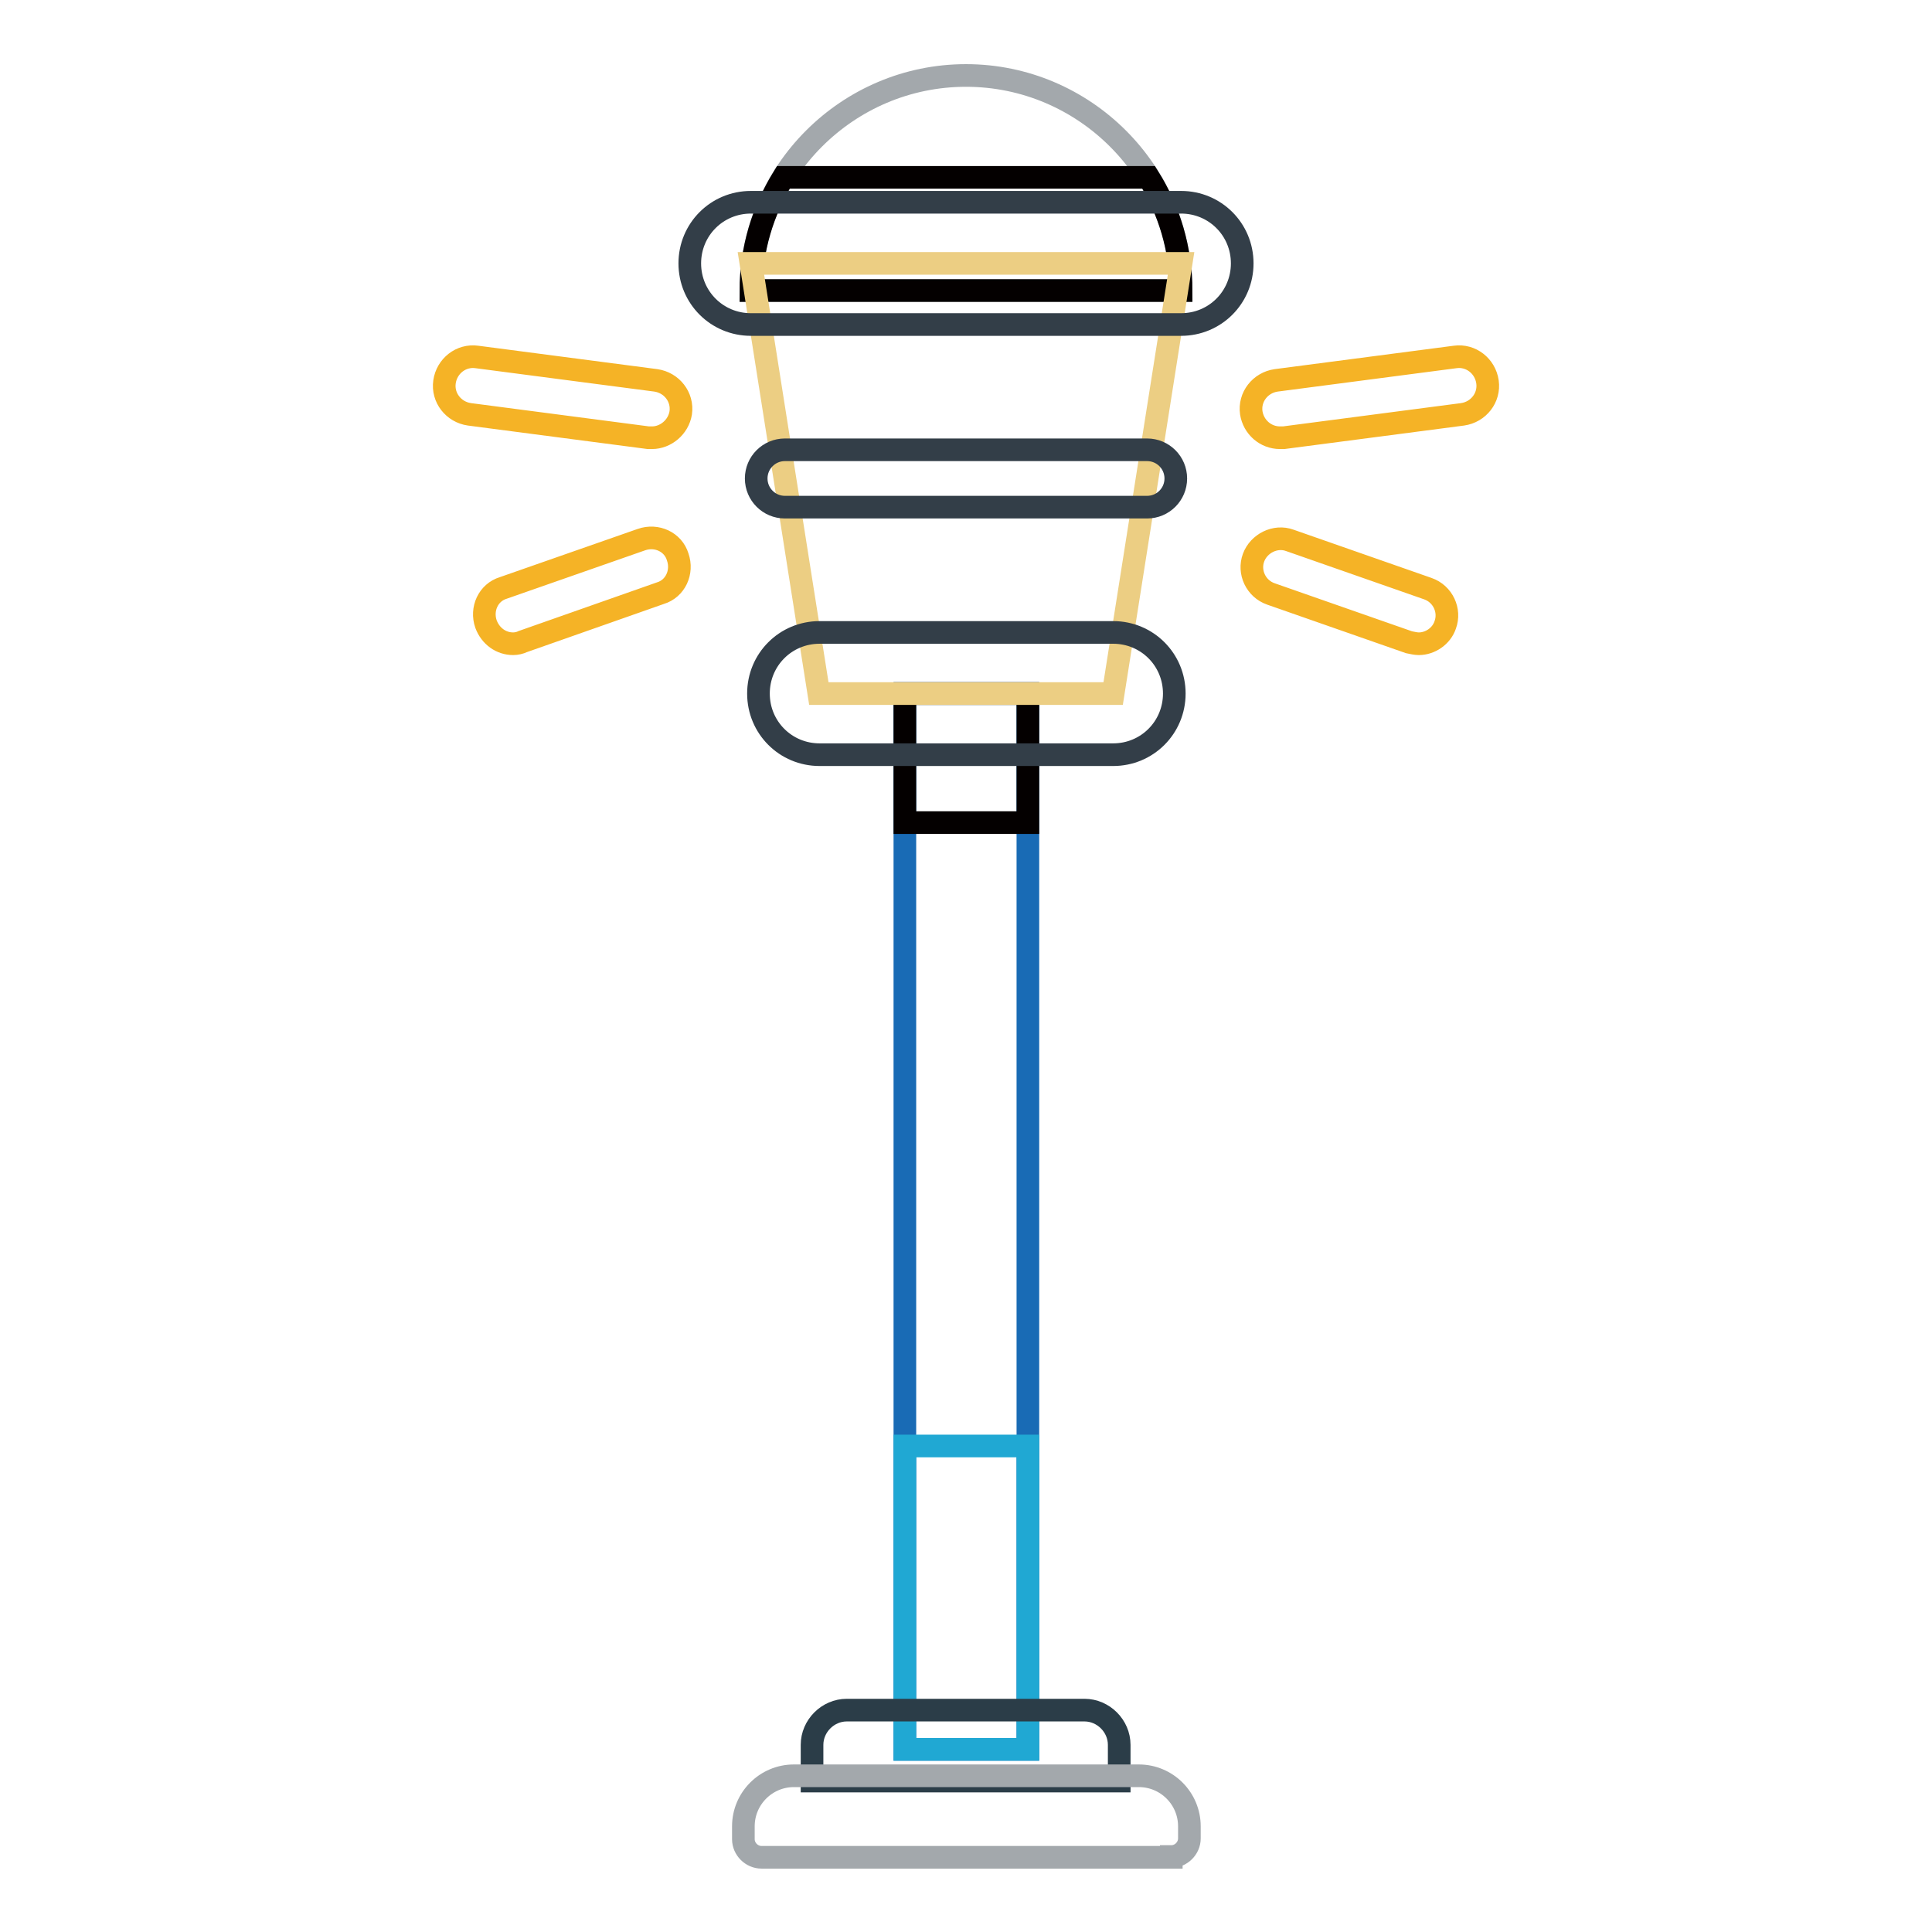 <?xml version="1.0" encoding="utf-8"?>
<!-- Svg Vector Icons : http://www.onlinewebfonts.com/icon -->
<!DOCTYPE svg PUBLIC "-//W3C//DTD SVG 1.1//EN" "http://www.w3.org/Graphics/SVG/1.1/DTD/svg11.dtd">
<svg version="1.1" xmlns="http://www.w3.org/2000/svg" xmlns:xlink="http://www.w3.org/1999/xlink" x="0px" y="0px" viewBox="0 0 256 256" enable-background="new 0 0 256 256" xml:space="preserve">
<g> <path stroke-width="3" fill-opacity="0" stroke="#196bb5"  d="M119.9,91.9h16.3v139.9h-16.3V91.9z"/> <path stroke-width="3" fill-opacity="0" stroke="#20a8d3"  d="M119.9,191.6h16.3v40.2h-16.3V191.6z"/> <path stroke-width="3" fill-opacity="0" stroke="#040000"  d="M119.9,91.9h16.3V109h-16.3V91.9z"/> <path stroke-width="3" fill-opacity="0" stroke="#2b3d48"  d="M148.3,236v-4.8c0-2.5-2.1-4.6-4.6-4.6h-31.5c-2.5,0-4.6,2.1-4.6,4.6v4.8H148.3z"/> <path stroke-width="3" fill-opacity="0" stroke="#a3a8ac"  d="M156.5,38.5c0-15.7-12.8-28.5-28.5-28.5c-15.7,0-28.5,12.8-28.5,28.5H156.5z"/> <path stroke-width="3" fill-opacity="0" stroke="#040000"  d="M156.5,38.5c0-5.5-1.6-10.7-4.3-15h-48.4c-2.7,4.4-4.3,9.5-4.3,15H156.5z"/> <path stroke-width="3" fill-opacity="0" stroke="#ecce83"  d="M156.5,34.9h-57l9,57h39L156.5,34.9z"/> <path stroke-width="3" fill-opacity="0" stroke="#333e48"  d="M152,67.2h-48c-2.1,0-3.8-1.7-3.8-3.8c0-2.1,1.7-3.8,3.8-3.8h48c2.1,0,3.8,1.7,3.8,3.8 C155.8,65.5,154.1,67.2,152,67.2z M156.5,43h-57c-4.5,0-8.1-3.6-8.1-8.1s3.6-8.1,8.1-8.1h57c4.5,0,8.1,3.6,8.1,8.1 C164.6,39.4,161,43,156.5,43L156.5,43z M147.5,100h-38.9c-4.5,0-8.1-3.6-8.1-8.1s3.6-8.1,8.1-8.1h38.9c4.5,0,8.1,3.6,8.1,8.1 S152,100,147.5,100z"/> <path stroke-width="3" fill-opacity="0" stroke="#a3a8ac"  d="M155.2,246c1.3,0,2.4-1.1,2.4-2.4V242c0-3.7-3-6.7-6.7-6.7h-45.7c-3.7,0-6.7,3-6.7,6.7v1.7 c0,1.3,1.1,2.4,2.4,2.4H155.2z"/> <path stroke-width="3" fill-opacity="0" stroke="#f5b326"  d="M68,85.3c-1.6,0-3-1-3.6-2.6c-0.7-2,0.3-4.2,2.3-4.8l18.3-6.4c2-0.7,4.2,0.3,4.8,2.3c0.7,2-0.3,4.2-2.3,4.8 L69.3,85C68.9,85.2,68.4,85.3,68,85.3L68,85.3z M86.4,58c-0.2,0-0.3,0-0.5,0l-23.7-3.1c-2.1-0.3-3.6-2.2-3.3-4.3 c0.3-2.1,2.2-3.6,4.3-3.3l23.7,3.1c2.1,0.3,3.6,2.2,3.3,4.3C89.9,56.6,88.2,58,86.4,58z M188,85.3c-0.4,0-0.8-0.1-1.3-0.2 l-18.3-6.4c-2-0.7-3-2.9-2.3-4.8s2.9-3,4.8-2.3l18.3,6.4c2,0.7,3,2.9,2.3,4.8C191,84.3,189.5,85.3,188,85.3L188,85.3z M169.6,58 c-1.9,0-3.5-1.4-3.8-3.3c-0.3-2.1,1.2-4,3.3-4.3l23.7-3.1c2.1-0.3,4,1.2,4.3,3.3c0.3,2.1-1.2,4-3.3,4.3l-23.7,3.1 C170,58,169.8,58,169.6,58L169.6,58z"/></g>
</svg>